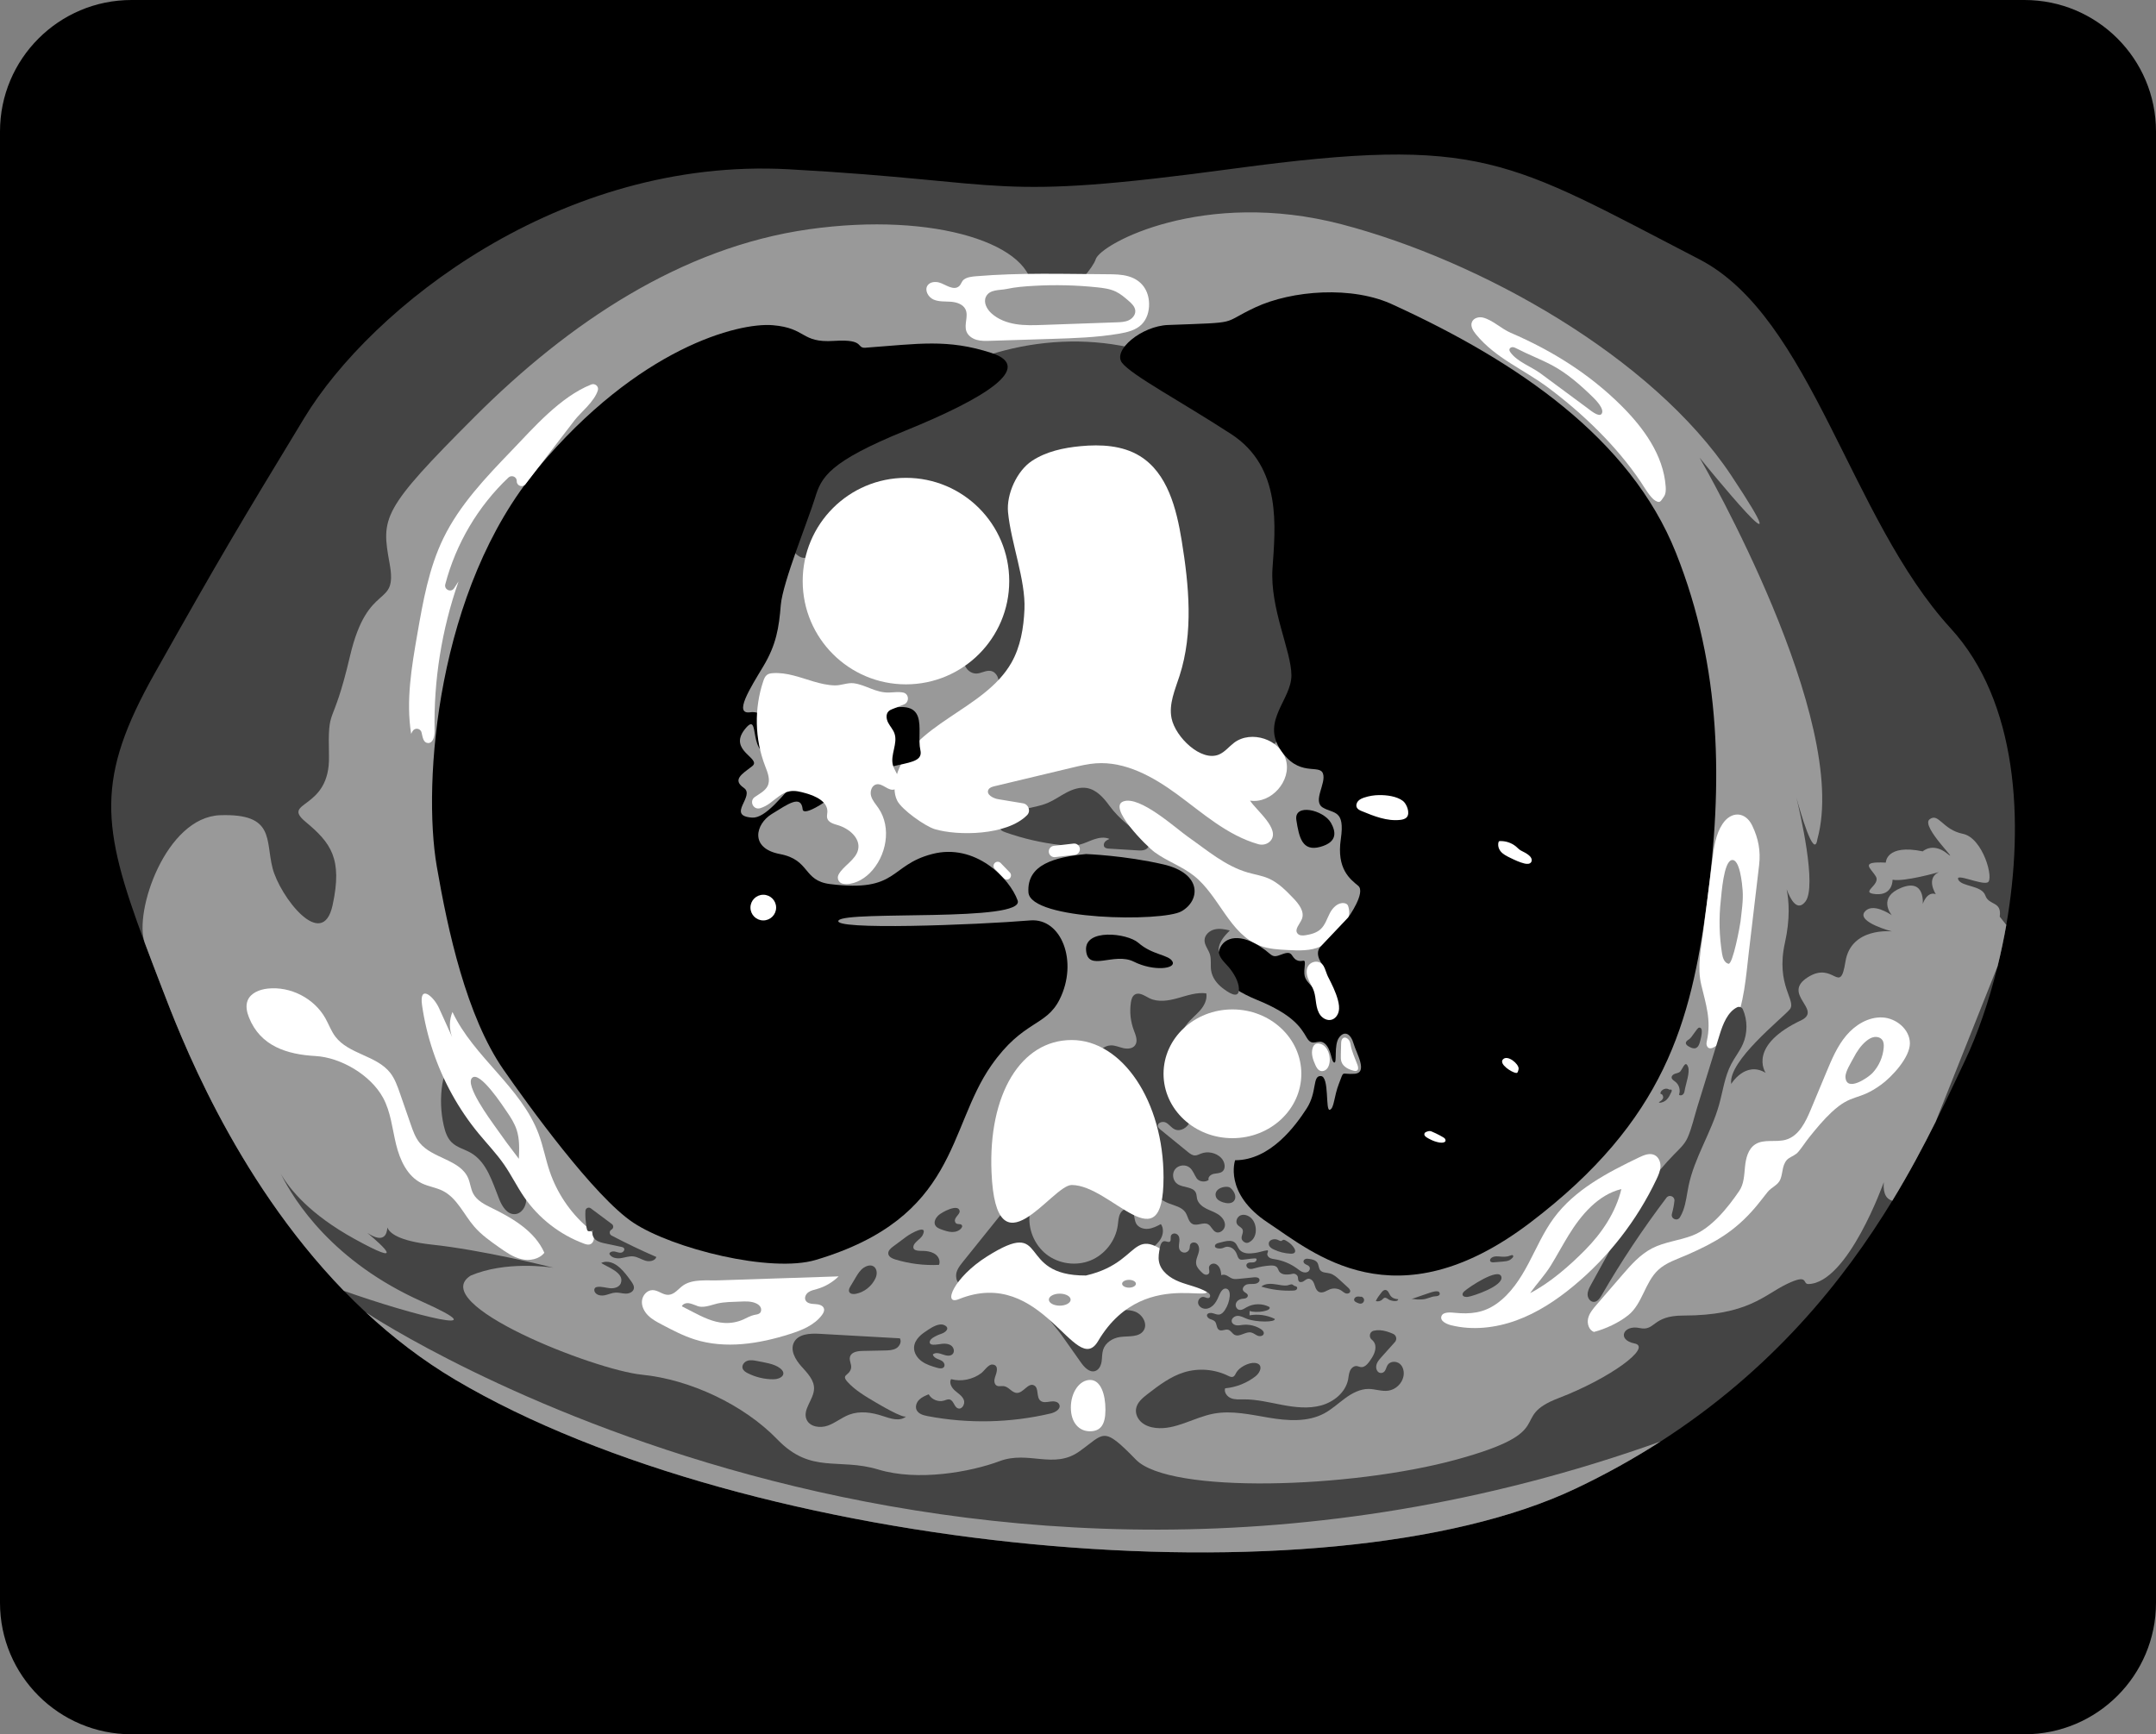 <?xml version="1.0" encoding="utf-8"?>
<!-- Generator: Adobe Illustrator 24.0.1, SVG Export Plug-In . SVG Version: 6.00 Build 0)  -->
<svg version="1.1" id="Camada_1" xmlns="http://www.w3.org/2000/svg" xmlns:xlink="http://www.w3.org/1999/xlink" x="0px" y="0px"
	 width="430.911px" height="346.68px" viewBox="0 0 430.911 346.68" enable-background="new 0 0 430.911 346.68"
	 xml:space="preserve">
<rect x="0" y="0" width="430.911" height="346.68" fill="#808080" stroke="none"/>
<g>
	<path d="M404.626,346.68H26.285C11.768,346.68,0,334.912,0,320.395V26.285C0,11.768,11.768,0,26.285,0h378.341
		c14.517,0,26.285,11.768,26.285,26.285v294.11C430.911,334.912,419.143,346.68,404.626,346.68z"/>
	<g>
		<path fill="#444444" d="M400.991,184.89c-0.5,2.83-1.08,5.59-1.74,8.26c-1.76,7.16-4.04,13.64-6.5,18.83
			c-1.7,3.6-3.62,7.74-5.88,12.26c-2.44,4.89-5.27,10.23-8.66,15.78c-9.73,15.97-23.97,33.77-46.34,48.14
			c-5.19,3.34-10.83,6.5-16.94,9.4c-50.04,23.76-164.94,13.12-223.86-21.71c-6.61-3.91-12.58-8.52-17.95-13.52
			c-0.02-0.01-0.03-0.02-0.03-0.02c-1.5-1.4-2.96-2.83-4.37-4.28c-22.21-22.92-32.98-51.79-36.33-60.47
			c-1.26-3.27-2.42-6.3-3.47-9.12c-8.67-23.27-9.85-32.8,2.03-53.9c13.32-23.66,16.56-29.06,29.88-51.02
			c13.32-21.96,51.12-52.2,96.84-49.68s39.48,6.54,89.04-0.15c49.56-6.69,54.6-1.68,92.94,18.15
			c22.38,11.58,30.06,51.76,50.22,73.76C403.291,140.24,404.591,164.22,400.991,184.89z"/>
		<path fill="#999999" d="M400.991,184.89c-0.5,2.83-1.08,5.59-1.74,8.26l-12.38,31.09c-2.44,4.89-5.27,10.23-8.66,15.78
			c-1.01-0.26-1.9-1.17-1.71-3.68c0,0-7.15,20.16-15.07,20.34c-1.26,0,0.18-2.16-4.32,0c-4.5,2.16-7.74,6.3-20.7,6.3
			c-6.3,0-5.49,3.19-8.73,2.49c-3.24-0.69-4.59,2.37-0.99,3.09s-4.86,6.96-15.18,10.92s0.6,6.54-20.46,12.3
			c-21.06,5.76-57.31,6.9-64.02,0c-6.71-6.9-6.24-5.22-11.34-1.62c-5.1,3.6-10.14-0.24-15.9,1.92c-5.76,2.16-16.32,4.08-24.24,1.68
			c-7.92-2.4-13.44,0.96-20.16-6c-6.72-6.96-17.47-12-27.1-12.96c-9.62-0.96-43.18-14.2-34.2-19.82c6.93-2.93,15.5-1.72,16.55-1.56
			c-1.32-0.34-14.43-3.57-24.3-4.62c-6.8-0.74-8.54-2.39-8.92-3.43c-0.07,1.31-0.67,3.3-4.01,1.08c3.35,2.8,7.75,6.89-2.52,1.23
			c-8.99-4.95-13.01-9.97-14.77-13.04c2.76,5.55,10.47,17.6,28.15,25.51c16.16,7.24-1.6,2.85-15.55-2.12
			c-22.21-22.92-32.98-51.79-36.33-60.47c-1.26-3.27-2.42-6.3-3.47-9.12c-2.2-6.11,4.19-25.12,15.11-25.48
			c10.92-0.36,9,4.92,10.44,10.56c1.44,5.64,9.96,16.8,12,7.44c2.04-9.36-0.36-12.48-5.4-16.68s4.92-2.28,4.68-13.08
			c-0.24-10.8,0.6-4.68,4.2-20.04c3.6-15.36,9.6-9.28,7.92-18.5c-1.68-9.22-1.68-10.66,17.04-29.38s41.28-33.84,66.72-37.44
			s45.33,3.14,44.64,12.59c-0.69,9.46,11.76-3.47,12.72-6.59c0.96-3.12,21.6-14.21,49.2-6.99c27.6,7.23,62.03,26.43,77.82,50.19
			c15.44,23.24-5.41-2.43-6.33-3.56c0.91,1.58,30.16,52.39,23.55,76.27c-0.64,4.38-3.54-5.94-4.2-8.33
			c0.7,2.86,4.18,17.79,1.8,20.82c-1.6,2.03-2.93-0.31-3.74-2.47c0.46,2.26,0.73,5.88-0.34,10.67c-1.92,8.6,2.4,11.6,0.96,13.34
			s-12.37,10.31-11.7,14.9c0,0,2.82-4.67,6.89-2.21c-0.18-0.27-3.55-5.51,7.21-10.57c4.09-2.12-4.08-5.18,1.2-8.54
			c5.28-3.36,6.42,3.83,7.53-3.12c1.11-6.96,9.27-6.05,9.27-6.05s-7.03-1.85-5.44-3.9c1.53-1.96,5.1,0.44,5.42,0.66
			c-0.22-0.28-2.77-3.58,1.88-5.47c4.86-1.98,4.32,3.24,4.32,3.24s0.81-2.61,2.61-1.98c0,0-2.06-3.13,0.61-4.4
			c-0.36,0.1-6.89,1.96-9.25,1.52c0,0,0.09,3.15-3.33,2.88c-3.42-0.27,0.99-1.8,0-3.51s-3.42-3.06,1.98-2.79c0,0,0-3.78,7.38-2.25
			c0,0,1.98-1.87,4.86,0.42c2.88,2.28-5.31-5.37-3.51-6.81c1.8-1.44,2.61,2.07,6.66,2.88c4.05,0.81,6.3,9.18,4.95,9.72
			c-1.35,0.54-6.57-1.98-5.85-0.54s4.68,1.08,5.4,3.15c0.72,2.07,3.33,1.08,2.88,4.23L400.991,184.89z"/>
		<path fill="#444444" d="M197.458,139.865c0.911-0.797,1.815-1.716,2.092-2.895c0.277-1.179-0.349-2.643-1.542-2.851
			c-0.967-0.169-1.893,0.503-2.874,0.524c-1.126,0.024-2.155-0.897-2.395-1.998s0.236-2.289,1.074-3.042
			c0.893-0.803,2.159-1.177,2.872-2.144c0.98-1.328,0.553-3.242,1.227-4.749c0.378-0.846,1.077-1.502,1.591-2.273
			c0.514-0.772,0.833-1.808,0.369-2.611c-0.366-0.634-1.107-0.933-1.793-1.188c-2.419-0.898-4.837-1.796-7.256-2.695
			c2.219-2.952,1.692-7.322-0.698-10.137c-0.629-0.741-1.396-1.372-2.27-1.797c-1.93-0.94-4.185-0.813-6.326-0.666
			c-1.958,0.135-3.943,0.275-5.796,0.92c-1.853,0.646-3.496,1.77-5.114,2.881c-2.738,1.881-5.477,3.761-8.215,5.642
			c-0.563,0.387-1.191,0.792-1.871,0.723c-0.489-0.05-0.919-0.341-1.296-0.656c-2.404-2.013-3.465-5.35-3.156-8.47
			c0.309-3.12,1.854-6.02,3.894-8.401c2.04-2.381,4.562-4.295,7.122-6.106c5.585-3.95,11.569-7.551,18.205-9.209
			c2.448-0.612,5.038-0.983,7.144-2.373c-0.231-1.368,0.397-2.639,1.456-3.534c1.06-0.895,2.398-1.382,3.72-1.803
			c8.437-2.693,17.522-3.45,26.239-1.886s17.042,5.478,23.605,11.423c2.819,2.553,5.337,5.486,8.535,7.545
			c1.22,0.785,2.567,1.469,3.428,2.637c1.492,2.022,1.097,4.818,0.633,7.288c1.953,4.663,3.529,9.94,4.256,14.943
			c1.114,7.669-0.769,15.46-3.281,22.792c-1.317,3.844-2.871,7.862-5.069,11.279c-1.182,1.838-2.572,3.636-4.497,4.672
			c-2.988,1.608-6.641,1.09-9.945,1.863c-1.104,0.258-2.245,0.665-3.343,0.378c-1.065-0.279-1.852-1.153-2.573-1.985
			c-2.271-2.62-4.604-5.349-5.584-8.675c-1.727-5.854,1.091-12.097,0.608-18.181c-3.839-0.389-8.05,0.626-11.514,2.327
			c-3.742,1.838-6.827,4.745-10.103,7.323C205.742,137.279,201.609,139.479,197.458,139.865z"/>
		<path fill="#444444" d="M221.704,161.022c-1.14-1.563-2.546-3.153-4.451-3.492c-1.404-0.25-2.84,0.239-4.102,0.903
			c-1.262,0.664-2.43,1.511-3.743,2.069c-2.778,1.179-6.112,1.026-8.553,2.801c-0.411,0.299-0.797,0.662-0.997,1.13
			c-0.2,0.468-0.176,1.057,0.164,1.435c0.231,0.256,0.569,0.384,0.894,0.499c3.557,1.259,7.257,2.114,11.005,2.544
			c1.267,0.145,2.565,0.241,3.806-0.055c1.018-0.243,1.956-0.739,2.947-1.075c0.991-0.336,2.107-0.502,3.066-0.083
			c-0.339,0.158-0.691,0.326-0.923,0.619c-0.232,0.293-0.302,0.752-0.053,1.031c0.209,0.234,0.556,0.27,0.869,0.289
			c1.894,0.117,3.788,0.235,5.682,0.352c0.512,0.032,1.044,0.061,1.522-0.127c0.478-0.188,0.886-0.658,0.829-1.168
			c-0.051-0.457-0.437-0.793-0.795-1.081C226.213,165.478,223.74,163.815,221.704,161.022z"/>
		<path fill="#FFFFFF" d="M234.153,143.577c-0.58-2.854,0.703-5.706,1.597-8.477c2.792-8.652,1.89-18.034,0.435-27.008
			c-1.043-6.43-2.84-13.546-8.395-16.947c-3.468-2.123-7.775-2.339-11.822-1.957c-3.399,0.321-6.85,1.055-9.704,2.935
			c-3.027,1.994-5.143,6.681-4.792,10.288c0.6,6.167,3.53,13.525,3.282,19.379c-0.157,3.711-0.783,7.493-2.625,10.718
			c-5.429,9.503-19.961,12.114-22.974,22.636c-0.46,1.608-0.58,3.402,0.164,4.9c0.895,1.801,5.586,5.126,7.512,5.702
			c4.531,1.356,14.376,1.326,18.449-2.8c0.794-0.804,0.292-2.183-0.823-2.367l-4.956-0.821c-1.053-0.174-2.444-0.955-1.95-1.901
			c0.224-0.428,0.749-0.582,1.219-0.695c5.173-1.237,10.345-2.475,15.518-3.712c1.56-0.373,3.127-0.747,4.727-0.863
			c5.901-0.425,11.464,2.685,16.236,6.183c5.152,3.776,10.024,8.209,16.229,9.979c0.855,0.244,1.821,0.027,2.419-0.631
			c2.126-2.337-2.865-6.175-4.059-8.078c4.237,0.674,8.326-3.978,7.179-8.112c-1.147-4.134-6.951-6.043-10.371-3.452
			c-1.021,0.774-1.838,1.851-3.017,2.352C240.081,152.337,234.921,147.359,234.153,143.577z"/>
		<path fill="#FFFFFF" d="M230.785,170.363c2.457,1.795,5.431,2.801,7.819,4.685c5.125,4.044,7.17,11.773,13.296,14.026
			c1.738,0.639,3.62,0.741,5.469,0.836c2.233,0.115,4.567,0.212,6.6-0.719c1.537-0.704,3.026-2.002,4.678-1.643
			c1.644,0.432-0.82-0.768,0.844-4.188c0.379-0.78,0.045-2.181-0.149-2.456c-0.152-0.216-0.419-0.323-0.68-0.362
			c-1.226-0.184-2.288,0.881-2.863,1.979c-0.575,1.098-0.93,2.362-1.838,3.206c-0.801,0.745-1.915,1.044-2.995,1.218
			c-0.576,0.093-1.265,0.117-1.635-0.335c-0.684-0.836,0.477-1.9,0.874-2.905c0.579-1.467-0.601-2.992-1.693-4.129
			c-1.484-1.545-3.022-3.128-4.987-3.98c-1.311-0.568-2.745-0.78-4.118-1.174c-4.487-1.289-8.142-4.454-11.964-7.135
			c-2.476-1.737-9.616-8.282-12.924-7.086C221.314,161.359,229.19,169.198,230.785,170.363z"/>
		<path fill="#444444" d="M191.093,255.053c-0.021-1.044,0.666-1.952,1.32-2.766c3.005-3.741,6.011-7.482,9.016-11.223
			c0.519-0.646,1.062-1.312,1.803-1.682c0.742-0.37,1.742-0.358,2.301,0.254c0.678,0.743,0.416,1.9,0.279,2.896
			c-0.423,3.07,0.901,6.32,3.348,8.222c2.447,1.901,5.924,2.38,8.794,1.212c2.87-1.168,5.024-3.939,5.448-7.009
			c0.113-0.815,0.12-1.674,0.509-2.399c0.389-0.725,1.343-1.24,2.048-0.816c0.888,0.534,0.619,1.902,1.105,2.816
			c0.433,0.815,1.456,1.169,2.375,1.085c0.919-0.084,1.763-0.52,2.581-0.948c0.584,0.811,0.496,1.962,0.027,2.844
			s-1.256,1.548-2.048,2.157c-5.735,4.404-12.987,7.017-20.199,6.492c-2.847-0.207-5.645-0.888-8.494-1.067
			c-2.048-0.128-4.175,0.021-6.101,0.774C193.92,256.399,191.149,257.812,191.093,255.053z"/>
		<path d="M87.291,173.16c-2.88-16.74,0-55.44,20.187-79.56s40.113-29.16,46.953-28.594c6.84,0.566,5.58,3.574,12.24,3.14
			s4.14,1.694,6.66,1.334c10.08-0.72,16.02-1.8,24.84,1.08c8.82,2.88-1.62,9.18-17.1,15.48c-15.48,6.3-16.92,9.36-18.18,13.5
			s-6.48,16.92-6.84,21.42s-0.9,7.92-3.495,12.24c-2.595,4.32-6.045,9.72-2.565,9.18c3.48-0.54,11.28,6.3,5.13,8.1
			c-6.15,1.8-2.85-9-6.27-4.68c-3.42,4.32,3.544,5.789,1.46,7.38c-2.084,1.591-3.98,2.7-1.64,4.32s-3.6,5.58,1.64,5.94
			s13.48-17.28,24.82-21.06c11.34-3.78,7.92,3.6,8.82,7.56c0.9,3.96-7.38,1.44-15.48,7.74c-8.1,6.3-8.04,4.14-8.04,4.14
			c-0.3-3.06-2.94-1.08-6.18,0.9s-4.5,6.84,1.62,8.002c6.12,1.162,4.56,5.318,10.017,6.001c13.707,1.714,11.763-3.743,20.403-6.001
			s15.52,4.867,17.1,9.278s-34.2,1.98-35.784,3.99c-1.584,2.01,27.504,0.9,38.304,0c6.258-0.521,9.637,8.28,5.861,15.81
			c-2.741,5.466-7.301,4.103-13.648,13.186c-8.816,12.616-6.613,30.374-35.053,38.865c-9.005,2.688-28.64-2.247-36.48-7.429
			c-7.84-5.182-21.191-23.741-25.947-30.581C93.231,203.178,89.492,185.958,87.291,173.16z"/>
		<path fill="#FFFFFF" d="M162.592,136.228c-2.662-0.787-5.337-1.855-8.107-1.668c-0.405,0.027-0.827,0.089-1.159,0.324
			c-0.41,0.291-0.607,0.791-0.768,1.268c-1.85,5.469-1.718,11.584,0.364,16.969c0.506,1.309,1.121,2.8,0.474,4.045
			c-0.495,0.954-1.622,1.522-2.537,2.158c-1.171,0.814-0.304,2.639,1.065,2.237c0.696-0.204,1.377-0.579,1.955-1.003
			c1.272-0.933,2.465-2.138,4.022-2.395c1.048-0.173,2.112,0.117,3.135,0.404c1.985,0.558,4.4,1.667,4.327,3.727
			c-0.015,0.414-0.14,0.834-0.041,1.237c0.21,0.86,1.246,1.16,2.096,1.406c2.253,0.651,4.595,2.599,4.093,4.89
			c-0.454,2.074-3.011,3.258-3.919,5.02c-0.385,0.748,0.061,1.671,0.89,1.816c1.87,0.327,3.961-0.735,5.369-2.148
			c3.341-3.351,4.392-9.067,1.722-12.973c-0.539-0.788-1.22-1.516-1.475-2.436c-0.255-0.92,0.139-2.122,1.074-2.314
			c1.257-0.258,2.378,1.415,3.598,1.02c0.879-0.285,1.095-1.476,0.812-2.355c-0.283-0.879-0.891-1.633-1.126-2.526
			c-0.545-2.075,1.039-4.333,0.305-6.349c-0.28-0.769-0.866-1.385-1.245-2.11c-0.379-0.725-0.503-1.714,0.081-2.287
			c0.233-0.229,0.546-0.356,0.85-0.478l2.224-0.889c1.125-0.45,1.03-2.131-0.157-2.375c-0.009-0.002-0.018-0.004-0.027-0.005
			c-0.898-0.176-1.824-0.038-2.739-0.004c-2.743,0.102-4.654-1.54-7.132-1.852c-1.194-0.15-2.522,0.458-3.765,0.429
			C165.41,136.977,163.97,136.635,162.592,136.228z"/>
		<path fill="#FFFFFF" d="M214.826,170.881l-3.946,0.455c-0.622,0.072-1.185-0.374-1.256-0.996l0,0
			c-0.072-0.622,0.374-1.185,0.996-1.256l3.946-0.455c0.622-0.072,1.185,0.374,1.256,0.996l0,0
			C215.894,170.246,215.448,170.809,214.826,170.881z"/>
		<path fill="#FFFFFF" d="M200.633,175.568l-1.826-1.892c-0.319-0.331-0.31-0.858,0.021-1.178l0,0
			c0.331-0.319,0.858-0.31,1.178,0.021l1.826,1.892c0.319,0.331,0.31,0.858-0.021,1.178l0,0
			C201.48,175.908,200.952,175.899,200.633,175.568z"/>
		<path fill="#FFFFFF" d="M220.941,281.79c0,3.057-0.999,4.32-3.119,4.32s-3.796-1.686-3.796-4.743s1.735-5.517,3.855-5.517
			C220.001,275.85,220.941,278.733,220.941,281.79z"/>
		<path fill="#FFFFFF" d="M49.758,203.38c-0.427-1.078-0.696-2.307-0.262-3.383c0.61-1.514,2.382-2.2,4.004-2.377
			c4.555-0.499,9.298,1.942,11.539,5.939c0.681,1.215,1.15,2.557,1.992,3.667c2.662,3.513,8.187,3.739,10.928,7.19
			c0.948,1.194,1.464,2.664,1.964,4.104c0.723,2.083,1.446,4.166,2.17,6.25c0.452,1.301,0.92,2.632,1.793,3.697
			c2.582,3.148,8.087,3.311,9.689,7.054c0.426,0.996,0.496,2.128,1.005,3.085c0.751,1.414,2.298,2.181,3.736,2.885
			c4.211,2.063,8.585,4.642,10.48,8.932c-1.037,1.321-2.961,1.666-4.595,1.276c-1.634-0.389-3.051-1.376-4.424-2.343
			c-1.78-1.253-3.58-2.524-5.001-4.172c-2.09-2.423-3.422-5.695-6.279-7.135c-1.33-0.67-2.86-0.858-4.2-1.508
			c-2.901-1.406-4.383-4.679-5.142-7.812c-0.759-3.133-1.053-6.447-2.59-9.28c-2.462-4.538-8.426-8.069-13.534-8.352
			C57.416,210.786,52.044,209.147,49.758,203.38z"/>
		<path fill="#444444" d="M88.696,225.017c0.28,1.228,0.698,2.485,1.602,3.361c1.043,1.011,2.55,1.348,3.807,2.076
			c3.214,1.862,4.308,5.86,5.691,9.307c0.56,1.395,1.531,2.97,3.034,2.947c1.387-0.021,2.368-1.534,2.336-2.92
			c-0.032-1.387-0.778-2.643-1.501-3.826c-2.752-4.499-5.503-8.998-8.255-13.497c-1.357-2.218-2.579-4.656-4.125-6.745
			c-1.546-2.089-2.522-1.322-2.874,0.948C87.982,219.437,88.072,222.286,88.696,225.017z"/>
		<path fill="#FFFFFF" d="M95.645,226.57c1.708,2.073,3.58,4.018,5.108,6.227c1.456,2.106,2.58,4.426,4.034,6.534
			c2.901,4.205,7.122,7.487,11.913,9.261c0.375,0.139,0.781,0.27,1.167,0.168c0.735-0.195,1.01-1.169,0.748-1.883
			c-0.261-0.714-0.878-1.227-1.447-1.732c-3.324-2.945-5.865-6.765-7.296-10.969c-0.838-2.461-1.3-5.041-2.207-7.477
			c-3.491-9.38-12.973-15.349-17.232-24.407c-0.666,1.59-0.686,3.44-0.054,5.044c-0.878-1.939-1.756-3.878-2.634-5.816
			c-1.073-2.369-4.003-4.861-3.392-0.585c0.446,3.119,1.182,6.197,2.186,9.183C88.549,216.091,91.637,221.704,95.645,226.57z"/>
		<path fill="#999999" d="M98.89,225.106c1.553,2.217,3.158,4.398,4.812,6.541c0.086-1.931,0.166-3.911-0.426-5.751
			c-0.424-1.319-1.177-2.507-1.965-3.647c-0.725-1.049-5.407-8.273-6.95-6.793C92.866,216.891,98.009,223.848,98.89,225.106z"/>
		<path d="M233.451,64.965c-5.267,0.196-11.16,5.055-9.18,7.575c1.98,2.52,11.52,7.56,21.78,14.22c10.26,6.66,8.82,18.76,8.28,26.84
			c-0.54,8.08,3.78,16.54,3.78,21.4s-5.963,8.998-2.261,14.759s7.841,2.881,8.561,4.861c0.72,1.98-2.16,5.543,0,6.821
			s4.443,0.353,3.571,6.306s1.861,7.989,3.465,9.311c1.604,1.322-1.956,6.302-1.956,6.302s-3.984,4.223-5.522,5.831
			s0.606,3.984,0.606,3.984s-1.037,5.56-2.341,4.082c-1.304-1.478-1.724-1.778-1.484-3.938c0.24-2.16-0.3-0.78-1.56-1.38
			c-1.26-0.6-0.66-2.1-3.06-1.14c-2.4,0.96-1.567-0.206-5.433-2.263c-3.867-2.057-6.927-0.857-7.227,2.443s0.84,6.06,7.86,8.94
			c7.02,2.88,8.632,5.418,9.83,7.491c1.198,2.073,2.26,0.077,3.61,1.183c1.35,1.106,1.26,3.626,1.89,3.806
			c0.63,0.18-0.116-3.498,0.977-4.989c1.093-1.491,2.353-0.733,2.893,1.183c0.54,1.916,2.97,5.876,0.18,6.056
			c-2.79,0.18-2.007-0.81-3.073,1.89c-1.067,2.7-0.957,5.04-1.867,5.31c-0.91,0.27-0.032-6.66-1.776-6.75
			c-1.744-0.09-0.684,3.15-2.834,6.48c-2.15,3.33-7.19,10.35-14.3,10.35c0,0-2.34,6.622,6.57,12.491
			c8.91,5.869,25.383,20.501,52.382,0c26.998-20.501,32.147-40.153,35.333-63.897s3.006-46.964-6.174-70.004
			c-9.18-23.04-32.04-38.365-56.34-49.512c-8.28-3.998-20.52-2.939-27.72,0.427C243.711,64.8,248.391,64.41,233.451,64.965z"/>
		<path fill="#FFFFFF" d="M130.414,257.892c-1.1,0.009-2.008,1.053-2.107,2.149c-0.1,1.096,0.462,2.168,1.245,2.94
			c0.783,0.772,1.773,1.295,2.746,1.807c2.123,1.116,4.259,2.237,6.544,2.963c6.143,1.95,12.854,0.884,18.995-1.07
			c2.425-0.771,4.944-1.778,6.454-3.826c0.264-0.358,0.501-0.794,0.401-1.227c-0.164-0.706-1.057-0.916-1.781-0.947
			c-0.724-0.031-1.601-0.113-1.914-0.767c-0.265-0.553,0.07-1.238,0.569-1.595c0.499-0.357,1.122-0.478,1.712-0.646
			c1.624-0.462,3.128-1.341,4.328-2.529c-8.008,0.265-16.016,0.53-24.024,0.795c-2.224,0.074-5.099-0.311-7.025,1
			c-0.939,0.639-1.71,1.816-2.932,1.893C132.477,258.905,131.561,257.882,130.414,257.892z"/>
		<path fill="#999999" d="M139.142,260.969c-0.505-0.159-0.989-0.407-1.516-0.466c-0.527-0.059-1.136,0.134-1.349,0.619
			c0.69,0.357,1.379,0.715,2.069,1.072c2.031,1.052,4.138,2.127,6.422,2.261c1.296,0.076,2.609-0.163,3.795-0.69
			c0.718-0.319,1.402-0.746,2.171-0.904c0.411-0.085,0.875-0.108,1.167-0.41c0.289-0.299,0.296-0.797,0.097-1.162
			c-0.199-0.366-0.563-0.615-0.945-0.78c-0.96-0.415-2.047-0.374-3.092-0.325c-1.545,0.072-3.116,0.046-4.627,0.399
			C142.052,260.882,140.442,261.619,139.142,260.969z"/>
		<path fill="#444444" d="M216.053,272.372c0.686,0.97,1.722,2.067,2.849,1.689c0.754-0.253,1.148-1.091,1.271-1.877
			c0.123-0.786,0.062-1.603,0.301-2.362c0.446-1.413,1.888-2.34,3.354-2.552c1.687-0.245,3.81,0.122,4.746-1.304
			c0.861-1.313-0.212-3.18-1.673-3.755s-3.098-0.278-4.654-0.071c-2.317,0.309-4.663,0.398-6.997,0.269
			c-2.284-0.126-4.513-0.77-6.757-0.936c0.578,1.847,2.57,3.838,3.71,5.451C213.485,268.74,214.769,270.555,216.053,272.372z"/>
		<path fill="#FFFFFF" d="M191.619,259.706c-3.298,1.334-1.015-4.346,5.654-8.543c12.762-8.033,5.538,3.9,19.768,3.809
			c13.096-3.016,7.56-13.199,22.521,1.072c7.221,6.888-10.371-4.403-20.091,12.037C214.979,275.676,208.407,252.915,191.619,259.706
			z"/>
		<ellipse fill="#999999" cx="211.806" cy="259.8" rx="2.176" ry="1.2"/>
		<ellipse fill="#999999" cx="225.651" cy="256.62" rx="1.38" ry="0.78"/>
		<path fill="#FFFFFF" d="M303.001,214.478c0.075,0.006,0.156,0.007,0.221-0.032c0.08-0.047,0.118-0.141,0.15-0.228
			c0.074-0.199,0.149-0.403,0.15-0.615c0.006-0.951-2.177-2.787-3.11-1.857C299.462,212.693,302.207,214.411,303.001,214.478z"/>
		<path fill="#FFFFFF" d="M287.775,226.964c-0.532-0.285-1.081-0.545-1.633-0.778c-0.314-0.133-0.578-0.11-0.91,0.013
			c-0.239,0.089-0.505,0.18-0.554,0.47c-0.085,0.512,0.775,0.88,1.133,1.071c0.587,0.313,1.223,0.534,1.879,0.649
			c0.403,0.07,1.472,0.09,1.173-0.645c-0.078-0.19-0.263-0.311-0.44-0.415C288.211,227.204,287.994,227.082,287.775,226.964z"/>
		<path fill="#FFFFFF" d="M264.095,208.727c-0.399-0.152-0.874-0.208-1.233,0.023c-0.255,0.164-0.409,0.447-0.503,0.735
			c-0.365,1.118,0.046,2.332,0.534,3.403c0.222,0.487,0.509,1.011,1.017,1.179c0.512,0.17,1.096-0.109,1.406-0.551
			C266.253,212.179,265.693,209.338,264.095,208.727z"/>
		<path fill="#FFFFFF" d="M268.048,208.515c-0.02,0.787-0.04,1.573-0.06,2.36c-0.012,0.484-0.022,0.983,0.147,1.436
			c0.355,0.951,1.391,1.455,2.371,1.716c0.234,0.062,0.499,0.111,0.703-0.019c0.345-0.22,0.251-0.741,0.109-1.125
			c-0.527-1.426-1.178-2.716-1.413-4.212C269.691,207.304,268.092,206.767,268.048,208.515z"/>
		<path fill="#FFFFFF" d="M263.615,192.329c-0.768-0.266-1.696,0.063-2.135,0.747c-0.482,0.753-0.358,1.75-0.027,2.58
			s0.847,1.581,1.137,2.426c0.275,0.803,0.337,1.66,0.464,2.499c0.128,0.839,0.337,1.696,0.853,2.369s1.408,1.119,2.226,0.893
			c0.74-0.205,1.26-0.914,1.427-1.663c0.168-0.749,0.037-1.532-0.159-2.274c-0.438-1.65-1.21-3.157-1.981-4.67
			C264.92,194.257,264.793,192.737,263.615,192.329z"/>
		<path fill="#FFFFFF" d="M272.686,159.425c-0.456,0.151-0.917,0.346-1.241,0.701c-0.324,0.355-0.475,0.907-0.243,1.329
			c0.195,0.354,0.596,0.532,0.969,0.687c2.458,1.016,5.049,2.053,7.691,1.753c0.484-0.055,1-0.176,1.316-0.546
			c0.692-0.811-0.008-2.646-0.781-3.242c-1.232-0.95-3.285-1.191-4.784-1.169C274.62,158.952,273.629,159.113,272.686,159.425z"/>
		<path fill="#FFFFFF" d="M299.646,168.157c-0.254,0.134-0.218,0.787-0.181,1.015c0.062,0.383,0.239,0.749,0.489,1.044
			c0.483,0.571,1.176,0.913,1.848,1.241c0.935,0.455,1.879,0.913,2.89,1.159c0.474,0.115,1.076,0.135,1.34-0.275
			c0.152-0.236,0.133-0.553,0.011-0.806c-0.121-0.253-0.33-0.453-0.548-0.629c-0.469-0.379-0.99-0.605-1.515-0.886
			c-0.398-0.213-0.674-0.558-1.022-0.838c-0.89-0.714-2.013-1.081-3.151-1.054C299.752,168.129,299.695,168.131,299.646,168.157z"/>
		<path fill="#FFFFFF" d="M187.7,56.472c-0.8-0.218-1.78-0.122-2.277,0.542c-0.701,0.936,0.055,2.358,1.117,2.846
			s2.288,0.374,3.455,0.453c1.167,0.078,2.467,0.473,2.974,1.528c0.641,1.334-0.322,2.985,0.178,4.378
			c0.31,0.863,1.144,1.453,2.024,1.709c0.881,0.256,1.815,0.23,2.732,0.201c4.071-0.127,8.141-0.255,12.212-0.382
			c4.527-0.142,9.071-0.285,13.537-1.041c1.636-0.277,3.356-0.687,4.529-1.86c1.065-1.066,1.516-2.634,1.481-4.141
			c-0.061-2.673-1.498-4.711-4.126-5.471c-1.363-0.394-2.802-0.405-4.221-0.414c-8.746-0.052-17.51-0.336-26.235,0.4
			c-0.787,0.066-1.798,0.164-2.445,0.669c-0.452,0.352-0.525,0.942-0.921,1.299C190.568,58.22,188.905,56.8,187.7,56.472z"/>
		<path fill="#999999" d="M197.055,59.324c-0.54,1.118,0.169,2.459,1.085,3.298c1.335,1.222,3.106,1.884,4.893,2.171
			c1.787,0.286,3.61,0.223,5.418,0.159c4.913-0.173,9.826-0.347,14.738-0.52c0.812-0.029,1.648-0.063,2.386-0.4
			c0.739-0.337,1.364-1.058,1.334-1.87c-0.032-0.849-0.727-1.504-1.371-2.058c-0.782-0.673-1.575-1.353-2.503-1.802
			c-1.151-0.557-2.445-0.729-3.716-0.863c-4.206-0.442-8.448-0.542-12.671-0.301c-1.84,0.105-3.664,0.24-5.464,0.629
			C199.794,58.067,197.796,57.788,197.055,59.324z"/>
		<path fill="#FFFFFF" d="M296.427,63.49c-0.852-0.221-1.919,0.075-2.243,0.893c-0.332,0.839,0.233,1.748,0.805,2.445
			c3.974,4.841,9.465,6.941,14.481,10.692c6.885,5.147,13.692,11.701,18.48,18.84c0.628,0.936,1.903,3.16,2.882,3.72
			c0.978,0.561,1.037,0.164,1.696-0.75c0.421-0.584,0.434-1.362,0.383-2.08c-0.444-6.272-4.424-11.739-8.882-16.173
			c-6.373-6.339-13.868-11.012-22.092-14.549C300.076,65.727,298.328,63.982,296.427,63.49z"/>
		<path fill="#999999" d="M301.684,69.828c-0.046,0.229,0.087,0.453,0.226,0.641c1.397,1.892,4.129,2.802,6.005,4.189
			c3.104,2.296,6.209,4.592,9.313,6.889c0.547,0.405,2.341,1.94,2.878,1.183c0.646-0.911-1.108-2.715-1.644-3.242
			c-2.446-2.404-5.246-4.881-8.294-6.491c-2.322-1.227-4.763-2.144-7.087-3.352c-0.243-0.127-0.5-0.252-0.775-0.252
			C302.032,69.394,301.738,69.559,301.684,69.828z"/>
		<path fill="#FFFFFF" d="M344.262,164.722c-1.351,2.051-1.694,4.583-2.003,7.019c-0.607,4.785-1.213,9.57-1.82,14.354
			c-0.459,3.623-1.278,7.158-0.411,10.789c0.913,3.826,2.017,7.077,1.137,11.096c-0.073,0.332-0.155,0.685-0.04,1.005
			c0.83,2.313,5.034-3.047,5.401-3.834c2.085-4.467,2.431-9.96,3.001-14.785c0.686-5.807,1.372-11.613,2.058-17.42
			c0.335-2.839-0.14-5.326-1.371-7.903C348.845,162.179,345.988,162.102,344.262,164.722z"/>
		<path fill="#999999" d="M344.175,190.603c0.136,0.849,0.448,1.858,1.284,2.054c0.872,0.205,2.324-7.657,2.41-8.442
			c0.225-2.055,0.58-4.184,0.424-6.256c-0.083-1.103-0.543-6.418-2.206-6.025c-1.59,0.375-2.012,6.726-2.162,8.08
			C343.535,183.534,343.616,187.106,344.175,190.603z"/>
		<path fill="#FFFFFF" d="M347.617,238.063c0.95-1.389,0.986-3.18,1.153-4.854c0.167-1.675,0.613-3.515,2.019-4.44
			c1.76-1.158,4.154-0.352,6.174-0.949c2.574-0.761,3.911-3.522,4.944-6c1.044-2.503,2.087-5.005,3.131-7.508
			c1.071-2.569,2.169-5.182,3.962-7.311c1.793-2.129,4.423-3.737,7.203-3.616c2.781,0.121,5.511,2.386,5.52,5.17
			c0.009,2.792-3.514,6.644-5.772,8.285c-4.595,3.339-5.735,1.621-9.887,5.498c-1.63,1.522-3.06,3.261-4.454,4.997
			c-0.736,0.917-1.393,1.96-2.133,2.847c-0.591,0.708-1.15,0.835-1.945,1.349c-0.64,0.414-0.974,1.169-1.155,1.91
			c-0.18,0.741-0.242,1.513-0.509,2.227c-0.471,1.264-1.763,1.596-2.568,2.591c-0.855,1.057-1.663,2.148-2.549,3.181
			c-4,4.662-7.902,6.924-13.528,9.388c-2.018,0.884-4.213,1.541-5.82,3.048c-2.655,2.488-3.136,6.76-5.976,9.034
			c-1.873,1.499-4.533,2.74-6.855,3.343c-1.004-0.382-1.409-1.666-1.161-2.711c0.248-1.045,0.973-1.902,1.675-2.715
			c1.703-1.971,3.406-3.942,5.109-5.912c1.768-2.046,3.597-4.141,5.999-5.38c2.51-1.295,5.427-1.542,8.063-2.558
			C342.066,245.508,345.313,241.433,347.617,238.063z"/>
		<path fill="#999999" d="M374.248,214.492c1.287-1.377,2.091-3.197,2.241-5.076c0.042-0.527,0.023-1.096-0.285-1.526
			c-0.354-0.495-1.03-0.684-1.63-0.587c-0.601,0.097-1.136,0.437-1.603,0.827c-1.086,0.906-1.867,2.096-2.514,3.34
			c-0.491,0.944-1.672,2.761-1.612,3.843C369.013,218.39,373.34,215.462,374.248,214.492z"/>
		<path fill="#444444" d="M329.429,236.934c-2.288,3.217-4.195,6.686-6.096,10.145c-1.783,3.245-3.566,6.489-5.349,9.734
			c-0.338,0.616-0.686,1.267-0.678,1.97c0.008,0.703,0.515,1.452,1.217,1.463c0.73,0.012,1.23-0.705,1.595-1.337
			c3.91-6.757,8.241-13.271,12.958-19.492c0.53-0.699,1.668-0.265,1.585,0.608c-0.083,0.876-0.265,1.751-0.5,2.616
			c-0.271,1.003,1.072,1.576,1.608,0.686c0.266-0.442,0.486-0.915,0.659-1.395c0.566-1.573,0.723-3.259,1.064-4.896
			c1.176-5.646,4.52-10.615,6.084-16.166c0.773-2.746,1.119-5.653,2.446-8.178c0.715-1.36,1.699-2.574,2.319-3.979
			c0.961-2.178,0.949-4.757,0.001-6.937c-0.191-0.44-0.739-0.627-1.167-0.412c-1.876,0.939-2.815,3.328-3.465,5.433
			c-1.499,4.851-2.998,9.703-4.497,14.554c-0.614,1.987-1.072,4.126-1.904,6.035c-0.607,1.392-1.708,2.345-2.753,3.416
			C332.693,232.712,330.975,234.76,329.429,236.934z"/>
		<path fill="#FFFFFF" d="M299.109,260.622c2.829-1.997,4.769-5.007,6.388-8.068c1.619-3.061,3.003-6.272,5.055-9.062
			c4.179-5.681,10.701-9.085,17.059-12.137c0.976-0.469,2.129-0.936,3.096-0.451c0.802,0.402,1.193,1.369,1.163,2.266
			c-0.03,0.896-0.403,1.742-0.787,2.553c-3.889,8.212-9.597,15.557-16.596,21.352c-3.426,2.837-7.195,5.326-11.372,6.854
			c-4.177,1.528-8.794,2.054-13.11,0.979c-0.73-0.182-2.301-0.788-1.896-1.841c0.341-0.89,1.951-0.71,2.664-0.64
			C293.851,262.73,296.486,262.474,299.109,260.622z"/>
		<path fill="#999999" d="M316.827,249.858c3.355-3.4,6.119-7.521,7.23-12.167c-4.657,1.146-8.037,5.143-10.547,9.23
			c-1.22,1.987-2.316,4.046-3.538,6.031c-1.23,1.996-2.844,3.685-4.159,5.544C309.776,256.461,313.71,253.017,316.827,249.858z"/>
		<path fill="#FFFFFF" d="M102.234,90.097c-5.153,5.362-10.391,10.844-13.635,17.535c-2.886,5.951-4.05,12.566-5.183,19.082
			c-1.149,6.605-2.3,13.356-1.243,19.976l0.268-0.498c0.426-0.792,1.612-0.639,1.813,0.238c0.225,0.983,0.362,2.03,1.256,2.1
			c1.032,0.081,1.371-1.345,1.35-2.38c-0.203-10.154,1.427-20.341,4.787-29.925l-0.88,1.359c-0.607,0.937-2.053,0.29-1.769-0.791
			c2.122-8.092,6.536-15.583,12.619-21.329c0.62-0.586,1.665-0.167,1.665,0.686c0,0.022,0,0.043,0,0.065
			c-0.006,0.924,1.188,1.307,1.751,0.574l1.622-2.114c2.726-3.553,5.452-7.107,8.178-10.66c1.17-1.525,4.007-3.762,4.662-6.012
			c0.223-0.767-0.584-1.439-1.326-1.143C111.961,79.341,106.668,85.483,102.234,90.097z"/>
		<circle fill="#FFFFFF" cx="152.556" cy="181.425" r="2.565"/>
		<path d="M217.071,170.722c-6.191,0.614-11.88,2.048-11.52,7.658s26.82,5.94,30.6,3.78s4.14-7.56-3.6-9.36
			C224.811,171,217.071,170.722,217.071,170.722z"/>
		<path d="M227.511,188.46c-2.222-1.944-10.8-2.896-10.44,1.522c0.36,4.418,5.58,0.272,9.54,2.255c3.96,1.983,8.46,1.437,7.74,0
			C233.631,190.8,230.391,190.98,227.511,188.46z"/>
		<path d="M266.031,164.52c-1.469-2.644-7.47-4.026-6.93-0.573c0.54,3.453,1.17,6.333,4.77,5.343
			C267.471,168.3,266.931,166.14,266.031,164.52z"/>
		<path fill="#999999" d="M331.871,288.16c-5.19,3.34-10.83,6.5-16.94,9.4c-50.04,23.76-164.94,13.12-223.86-21.71
			c-6.61-3.91-12.58-8.52-17.95-13.52C75.121,263.66,189.531,339.03,331.871,288.16z"/>
		<path fill="#444444" d="M337.602,207.744c-0.296,0.188-0.658,0.408-0.658,0.759c0,0.333,0.333,0.555,0.625,0.714
			c0.407,0.221,0.872,0.449,1.313,0.309c0.519-0.165,0.755-0.755,0.888-1.283c0.122-0.484,0.86-2.931-0.191-2.819
			C339.178,205.467,338.162,207.388,337.602,207.744z"/>
		<path fill="#444444" d="M335.671,214.319c-0.291,0.18-0.645,0.221-0.963,0.346c-0.318,0.125-0.631,0.399-0.608,0.74
			c0.026,0.379,0.426,0.595,0.729,0.825c0.768,0.584,1.086,1.692,0.746,2.595c0.216,0.235,0.632,0.147,0.842-0.092
			c0.21-0.239,0.27-0.572,0.322-0.886c0.188-1.143,1.062-3.495,0.655-4.577C336.799,211.693,336.255,213.956,335.671,214.319z"/>
		<path fill="#444444" d="M333.728,217.828c0.017,0.001,0.034,0.001,0.051-0.001c0.125-0.016,0.256-0.084,0.328,0.063
			c0.07,0.143-0.026,0.342-0.087,0.469c-0.249,0.523-0.506,1.057-0.917,1.465c-0.198,0.196-0.436,0.356-0.697,0.456
			c-0.219,0.084-0.537,0.182-0.77,0.141c-0.021-0.004-0.044-0.009-0.06-0.023c-0.017-0.014-0.026-0.039-0.016-0.058
			c0.006-0.01,0.016-0.017,0.026-0.024c0.316-0.209,0.672-0.41,0.802-0.792c0.087-0.256-0.045-0.722-0.333-0.814
			c-0.034-0.011-0.07-0.014-0.102-0.03c-0.079-0.039-0.106-0.144-0.083-0.229c0.172-0.629,1.017-1.019,1.6-0.729
			C333.554,217.764,333.638,217.82,333.728,217.828z"/>
		<path fill="#444444" d="M292.684,258.116c-0.202,0.187-0.414,0.428-0.367,0.699c0.072,0.414,0.635,0.484,1.051,0.428
			c1.122-0.154,7.275-2.234,6.693-4.053C299.472,253.346,293.542,257.321,292.684,258.116z"/>
		<path fill="#444444" d="M300.29,251.216c-0.746-0.035-1.573-0.222-2.181,0.211c-0.212,0.151-0.382,0.431-0.268,0.664
			c0.125,0.254,0.476,0.267,0.758,0.244c0.57-0.047,1.141-0.094,1.711-0.141c0.478-0.039,0.968-0.082,1.398-0.295
			c0.231-0.114,1.102-0.742,0.583-0.999c-0.128-0.063-0.759,0.214-0.922,0.243C301.013,251.207,300.651,251.232,300.29,251.216z"/>
		<path fill="#444444" d="M285.671,258.455c-1.21,0.413-2.42,0.826-3.63,1.239c0.294-0.1,0.887,0.064,1.207,0.072
			c0.401,0.011,0.803,0.008,1.202-0.034c0.819-0.086,1.553-0.543,2.356-0.597c0.336-0.022,1.132-0.075,0.918-0.702
			C287.508,257.801,286.078,258.316,285.671,258.455z"/>
		<path fill="#444444" d="M277.842,258.912c-0.136-0.213-0.224-0.453-0.366-0.662c-0.142-0.209-0.359-0.391-0.611-0.394
			c-0.326-0.005-0.575,0.277-0.776,0.534c-0.417,0.534-0.839,1.075-1.111,1.696c0.45,0.13,0.965,0.004,1.306-0.318
			c0.124-0.117,0.232-0.262,0.391-0.321c0.324-0.12,0.64,0.163,0.932,0.349c0.336,0.214,1.802,0.564,1.844-0.082
			C278.814,259.682,278.203,259.478,277.842,258.912z"/>
		<path fill="#444444" d="M272.112,259.216c0.019,0.003,0.038,0.007,0.057,0.014c0.092,0.034,0.175,0.089,0.245,0.158
			c0.137,0.134,0.223,0.324,0.22,0.517c-0.005,0.311-0.241,0.603-0.543,0.675c-0.301,0.071-0.61-0.06-0.892-0.189
			c-0.219-0.1-0.46-0.223-0.537-0.451c-0.098-0.29,0.139-0.608,0.428-0.71c0.164-0.058,0.34-0.065,0.512-0.051
			c0.088,0.007,0.175,0.019,0.261,0.034C271.946,259.227,272.03,259.205,272.112,259.216z"/>
		<path fill="#444444" d="M253.296,250.595c-0.059,0.35,0.192,0.691,0.503,0.862c0.311,0.171,0.674,0.212,1.024,0.268
			c1.6,0.257,3.137,0.903,4.44,1.866c0.317,0.234,0.625,0.49,0.987,0.645c0.362,0.155,0.798,0.198,1.14,0.003
			c0.342-0.195,0.527-0.676,0.316-1.009c-0.149-0.234-0.432-0.335-0.681-0.457c-0.249-0.122-0.507-0.328-0.505-0.605
			c0.002-0.239,0.209-0.436,0.437-0.506s0.474-0.039,0.71-0.005c0.613,0.088,1.295,0.238,1.63,0.759
			c0.295,0.458,0.238,1.094,0.586,1.514c0.43,0.519,1.224,0.454,1.878,0.618c0.786,0.198,1.417,0.766,2.013,1.315
			c0.554,0.51,1.108,1.02,1.662,1.529c0.232,0.214,0.486,0.492,0.416,0.8c-0.079,0.343-0.53,0.47-0.865,0.362
			c-0.335-0.108-0.595-0.367-0.888-0.562c-0.656-0.435-1.52-0.54-2.261-0.274c-0.365,0.131-0.695,0.343-1.054,0.489
			c-0.359,0.145-0.774,0.219-1.129,0.065c-0.373-0.163-0.603-0.543-0.75-0.922c-0.146-0.38-0.236-0.786-0.446-1.134
			c-0.21-0.349-0.586-0.64-0.99-0.596c-0.345,0.038-0.615,0.302-0.908,0.489c-0.293,0.187-0.723,0.284-0.957,0.027
			c-0.205-0.225-0.134-0.578-0.208-0.873c-0.112-0.443-0.619-0.743-1.061-0.627c-0.452,0.118-1.01,0.161-1.476,0.131
			c-0.466-0.03-0.946-0.229-1.2-0.621c-0.162-0.249-0.223-0.559-0.414-0.786c-0.328-0.39-0.912-0.413-1.42-0.378
			c-1,0.069-1.992,0.242-2.957,0.515c-0.386,0.109-0.793,0.236-1.18,0.131c-0.387-0.105-0.708-0.554-0.521-0.909
			c0.132-0.25,0.445-0.341,0.727-0.355s0.574,0.023,0.84-0.073c0.266-0.095,0.492-0.392,0.382-0.652
			c-0.104-0.255-1.803,0.113-2.704,0.169c-0.194,0.012-0.397,0.023-0.575-0.056c-0.371-0.163-0.481-0.622-0.62-1.003
			c-0.186-0.509-0.513-0.978-0.975-1.261c-0.462-0.283-1.065-0.356-1.552-0.119c-0.434,0.211-0.938,0.274-1.405,0.154
			c-0.178-0.046-0.366-0.131-0.437-0.3c-0.075-0.179,0.015-0.394,0.163-0.521c0.148-0.126,0.341-0.184,0.529-0.236
			c0.38-0.105,0.762-0.201,1.147-0.287c0.722-0.162,1.563-0.263,2.124,0.22c0.43,0.37,0.562,0.983,0.926,1.418
			c0.352,0.422,0.899,0.644,1.444,0.713c0.545,0.069,1.097,0.002,1.643-0.066c0.765-0.095,1.691-0.437,2.457-0.532
			C253.599,249.941,253.313,250.496,253.296,250.595z"/>
		<path fill="#444444" d="M235.557,247.06c0.485,0.839-0.254,2.015,0.258,2.839c0.223,0.359,0.675,0.561,1.091,0.487
			s0.772-0.417,0.859-0.83c0.054-0.256,0.015-0.532,0.121-0.771c0.201-0.454,0.876-0.54,1.274-0.243s0.54,0.841,0.498,1.336
			c-0.042,0.495-0.237,0.961-0.394,1.432c-0.157,0.471-0.279,0.976-0.17,1.461c0.131,0.585,0.572,1.042,0.994,1.467
			c0.209,0.21,0.427,0.426,0.704,0.528c0.278,0.103,0.633,0.058,0.805-0.183c0.26-0.363-0.034-0.872,0.051-1.31
			c0.091-0.471,0.642-0.755,1.112-0.661c0.47,0.094,0.839,0.481,1.037,0.918c0.198,0.437,0.254,0.922,0.307,1.399
			c0.347-0.211,0.802-0.105,1.161,0.085c0.359,0.19,0.681,0.459,1.068,0.582c0.403,0.128,0.837,0.087,1.258,0.045
			c1.001-0.101,2.002-0.201,3.004-0.302c0.434-0.044,1.005-0.002,1.126,0.417c0.108,0.372-0.266,0.718-0.638,0.825
			c-0.572,0.165-1.193,0.022-1.775,0.15c-0.581,0.128-1.143,0.77-0.832,1.277c0.244,0.397,0.917,0.521,0.925,0.987
			c0.004,0.258-0.231,0.464-0.477,0.543s-0.511,0.068-0.766,0.112c-0.509,0.088-0.991,0.434-1.141,0.928
			c-0.149,0.494,0.12,1.106,0.617,1.245c0.524,0.146,1.033-0.221,1.505-0.492c1.382-0.792,3.172-0.816,4.575-0.062
			c0.548,0.79-2.632,1.285-3.959,0.787c-0.007,0.294-0.014,0.588-0.021,0.882c1.702-0.306,3.499-0.054,5.051,0.708
			c0.197,0.731-3.826,0.677-5.585-0.019c-0.599-0.237-1.183-0.585-1.827-0.585c-0.644,0-1.347,0.56-1.182,1.183
			c0.106,0.403,0.529,0.65,0.942,0.705s0.828-0.039,1.242-0.086c1.244-0.141,2.532,0.151,3.593,0.816
			c0.341,0.214,0.696,0.557,0.611,0.95c-0.103,0.475-0.763,0.582-1.213,0.4c-0.45-0.182-0.827-0.54-1.302-0.645
			c-1.126-0.247-2.321,1.007-3.333,0.456c-0.472-0.257-0.727-0.853-1.244-1.001c-0.603-0.172-1.304,0.349-1.842,0.027
			c-0.551-0.33-0.396-1.22-0.833-1.691c-0.259-0.28-0.668-0.348-1.014-0.507s-0.678-0.535-0.527-0.886
			c0.243-0.351,0.762-0.357,1.172-0.24c0.41,0.116,0.819,0.32,1.241,0.258c0.482-0.07,0.847-0.468,1.117-0.874
			c0.564-0.846,0.907-1.838,0.987-2.852c0.045-0.577-0.102-1.305-0.662-1.451c-0.627-0.164-1.112,0.536-1.37,1.131
			c-0.274,0.634-0.539,1.283-0.959,1.831s-1.026,0.995-1.715,1.055c-0.688,0.06-1.436-0.356-1.603-1.027
			c-0.166-0.671,0.45-1.456,1.129-1.329c0.384,0.072,0.813,0.378,1.114,0.129c0.181-0.15,0.185-0.44,0.069-0.644
			s-0.321-0.34-0.523-0.459c-1.718-1.01-3.738-1.35-5.591-2.084c-1.853-0.734-3.69-2.084-4.043-4.046
			c-0.161-0.896,0.009-1.815,0.18-2.709c0.082-0.43,0.216-1.019,0.627-1.26c0.484-0.284,1.092,0.303,1.411-0.028
			c0.284-0.294-0.039-0.984,0.307-1.346C234.578,246.378,235.272,246.567,235.557,247.06z"/>
		<path fill="#444444" d="M255.253,256.777c-1.085-0.186-2.323-0.293-3.166,0.414c2.055,0.622,4.217,0.892,6.362,0.795
			c0.213-0.01,0.437-0.027,0.613-0.146c0.176-0.119,0.277-0.377,0.156-0.552c-0.102-0.147-0.302-0.175-0.471-0.233
			c-0.285-0.098-0.287-0.267-0.561-0.315c-0.219-0.038-0.74,0.203-1,0.225C256.544,257.018,255.882,256.884,255.253,256.777z"/>
		<path fill="#444444" d="M118.072,241.539l4.223,3.147c0.388,0.289,0.344,0.884-0.082,1.113h0
			c-0.467,0.251-0.467,0.928,0.003,1.175c2.936,1.545,5.93,2.979,8.973,4.299c-0.282,0.801-1.368,0.981-2.183,0.741
			c-0.815-0.24-1.547-0.754-2.39-0.857c-0.863-0.106-1.711,0.234-2.573,0.352c-0.861,0.118-1.904-0.092-2.262-0.885
			c0.129-0.413,0.672-0.526,1.097-0.444c0.425,0.082,0.841,0.285,1.27,0.225s0.818-0.583,0.544-0.918
			c-0.123-0.15-0.328-0.199-0.518-0.24c-1.051-0.223-2.102-0.446-3.154-0.669c-0.71-0.151-1.452-0.316-2.006-0.786
			c-0.554-0.47-0.836-1.345-0.417-1.938c-0.167,0.236-0.887,0.369-1.106,0.207c-0.286-0.211-0.332-1.288-0.378-1.608
			c-0.115-0.798-0.15-1.608-0.105-2.414C117.037,241.51,117.646,241.221,118.072,241.539z"/>
		<path fill="#444444" d="M120.159,252.467c0.614-0.304,1.35-0.3,2.003-0.092c0.653,0.208,1.23,0.607,1.739,1.065
			c0.863,0.776,1.551,1.725,2.231,2.666c0.324,0.448,0.665,0.972,0.545,1.511c-0.148,0.665-0.931,0.989-1.612,0.979
			c-0.681-0.01-1.35-0.241-2.031-0.207c-0.74,0.037-1.427,0.383-2.153,0.53c-0.726,0.147-1.612,0.02-1.984-0.621
			c-0.154-0.266-0.179-0.64,0.041-0.855c0.131-0.127,0.319-0.173,0.5-0.195c0.835-0.102,1.663,0.195,2.501,0.266
			c0.838,0.071,1.832-0.198,2.133-0.984C124.896,254.384,121.33,253.287,120.159,252.467z"/>
		<path fill="#444444" d="M151.357,272.072c-0.649-0.131-1.332-0.261-1.962-0.057c-0.63,0.204-1.163,0.869-0.978,1.504
			c0.135,0.467,0.59,0.759,1.023,0.979c1.588,0.807,3.37,1.229,5.151,1.22c1.486-0.007,2.818-1.032,1.33-2.198
			C154.743,272.597,152.779,272.359,151.357,272.072z"/>
		<path fill="#444444" d="M172.448,270.048c1.474-0.03,2.949-0.06,4.423-0.09c0.78-0.016,1.601-0.043,2.271-0.443
			c0.67-0.4,1.104-1.309,0.716-1.986c-5.365-0.301-10.73-0.602-16.096-0.903c-1.899-0.107-4.235,0.025-5.084,1.727
			c-0.79,1.585,0.297,3.447,1.478,4.767c1.181,1.32,2.598,2.733,2.545,4.503c-0.065,2.161-2.356,4.156-1.495,6.14
			c0.645,1.486,2.711,1.765,4.238,1.222c1.527-0.543,2.803-1.645,4.322-2.209c2.101-0.779,4.462-0.447,6.587,0.261
			c1.592,0.531,3.534,1.205,4.783,0.084c-0.576,0.517-5.545-2.451-6.215-2.844c-1.868-1.094-4.065-2.402-5.523-4.03
			c-1.33-1.486,0.273-1.192,0.679-2.631c0.266-0.943-0.644-1.855-0.017-2.762C170.544,270.155,171.685,270.063,172.448,270.048z"/>
		<path fill="#444444" d="M190.084,275.689c-0.43,0.753,0.108,1.702,0.757,2.277c0.649,0.575,1.462,1.047,1.787,1.852
			c0.325,0.804-0.336,1.998-1.155,1.713c-0.783-0.272-0.849-1.558-1.651-1.769c-0.386-0.101-0.778,0.103-1.161,0.217
			c-1.139,0.339-2.478-0.215-3.045-1.259c-0.681,0.277-1.381,0.566-1.902,1.084c-0.521,0.518-0.823,1.329-0.536,2.005
			c0.347,0.817,1.342,1.103,2.214,1.269c8.12,1.55,16.566,1.368,24.611-0.531c0.909-0.215,2.057-0.876,1.728-1.75
			c-0.244-0.646-1.12-0.735-1.802-0.629c-0.683,0.106-1.47,0.271-1.994-0.179c-0.871-0.749-0.244-2.558-1.275-3.063
			c-1.167-0.572-2.086,1.504-3.386,1.515c-1.003,0.008-1.635-1.214-2.629-1.353c-0.481-0.067-1.012,0.129-1.437-0.106
			c-0.542-0.3-0.54-1.087-0.339-1.674c0.267-0.78,0.921-2.415-0.507-2.542c-0.818-0.073-1.656,1.292-2.246,1.729
			C194.417,275.756,192.136,276.248,190.084,275.689z"/>
		<path fill="#444444" d="M185.551,265.791c-0.657,0.429-1.321,0.863-1.862,1.432c-0.54,0.569-0.954,1.294-1,2.078
			c-0.067,1.12,0.634,2.176,1.545,2.832c0.911,0.656,2.011,0.984,3.09,1.292c0.465,0.133,1.065,0.221,1.345-0.174
			c0.241-0.339,0.054-0.837-0.266-1.102c-0.321-0.265-0.738-0.375-1.118-0.544c-0.38-0.17-0.761-0.447-0.843-0.855
			c0.53-0.463,1.343-0.225,2.005,0.015s1.512,0.414,1.976-0.116c0.41-0.468,0.208-1.259-0.281-1.642
			c-0.49-0.384-1.16-0.443-1.779-0.388c-0.62,0.055-1.233,0.208-1.854,0.188c-0.211-0.007-0.44-0.043-0.582-0.198
			c-0.331-0.363,0.09-0.919,0.504-1.183c0.52-0.332,1.083-0.598,1.67-0.789c1.026-0.334,1.848-1.229,0.572-1.769
			C187.683,264.447,186.315,265.293,185.551,265.791z"/>
		<path fill="#444444" d="M172.687,253.373c-0.738,0.463-1.211,1.239-1.658,1.987c-0.35,0.586-0.699,1.171-1.049,1.757
			c-0.207,0.347-0.42,0.771-0.245,1.136c0.208,0.434,0.808,0.473,1.281,0.387c1.693-0.307,3.204-1.52,3.941-3.067
			C175.78,253.848,174.61,252.166,172.687,253.373z"/>
		<path fill="#444444" d="M181.188,247.179c-0.9,0.67-1.8,1.341-2.701,2.011c-0.485,0.361-1.024,0.842-0.945,1.441
			c0.082,0.624,0.777,0.945,1.379,1.129c2.825,0.863,5.8,1.232,8.75,1.086c0.298-0.674-0.006-1.501-0.56-1.987
			c-0.554-0.485-1.303-0.686-2.035-0.773c-0.976-0.117-2.779,0.212-2.498-1.027c0.17-0.752,1.468-1.43,1.824-2.144
			C185.586,244.546,182.014,246.564,181.188,247.179z"/>
		<path fill="#444444" d="M187.492,243.001c-0.488,0.493-0.884,1.228-0.599,1.861c0.234,0.518,0.826,0.754,1.363,0.94
			c0.665,0.231,1.344,0.465,2.048,0.476c0.704,0.011,1.45-0.24,1.864-0.809c0.095-0.131,0.173-0.296,0.123-0.449
			c-0.211-0.647-1.228,0.069-1.431-0.904c-0.156-0.746,1.024-1.389,0.943-2.014C191.596,240.5,188.176,242.31,187.492,243.001z"/>
		<path fill="#444444" d="M218.422,215.378c0.015-1.361,0.038-2.762,0.561-4.019c0.523-1.257,1.673-2.353,3.034-2.39
			c0.85-0.023,1.653,0.356,2.481,0.548c0.829,0.192,1.834,0.135,2.349-0.542c0.643-0.846,0.144-2.037-0.232-3.032
			c-0.668-1.767-0.872-3.707-0.585-5.573c0.091-0.591,0.271-1.236,0.779-1.553c0.893-0.558,1.968,0.255,2.912,0.722
			c1.738,0.859,3.816,0.51,5.683-0.013c1.867-0.523,3.769-1.208,5.692-0.96c0.229,1.231-0.413,2.468-1.236,3.412
			s-1.841,1.71-2.609,2.699c-1.687,2.173-1.952,5.159-1.534,7.879c0.418,2.72,1.437,5.308,2.077,7.984
			c0.292,1.221,0.498,2.54,0.026,3.703c-0.473,1.163-1.864,2.033-3.01,1.521c-0.685-0.306-1.119-1.007-1.781-1.359
			c-0.662-0.351-1.786,0.039-1.606,0.766c0.067,0.269,0.294,0.463,0.509,0.638c1.826,1.487,3.651,2.974,5.477,4.461
			c0.418,0.34,0.881,0.697,1.419,0.701c0.433,0.003,0.828-0.226,1.233-0.381c1.334-0.51,2.952-0.171,3.97,0.831
			c0.763,0.751,1.089,2.184,0.219,2.808c-0.479,0.344-1.123,0.299-1.698,0.429c-0.575,0.13-1.186,0.655-0.986,1.209
			c-0.679,0.519-1.921,0.38-2.398-0.329s-0.73-1.592-1.39-2.135c-0.847-0.697-2.263-0.533-2.929,0.339
			c-0.666,0.872-0.451,2.281,0.444,2.915c1.17,0.829,3.205,0.493,3.741,1.823c0.145,0.36,0.126,0.764,0.215,1.142
			c0.206,0.879,0.967,1.521,1.765,1.941c0.799,0.42,1.677,0.687,2.436,1.176c0.759,0.489,1.41,1.287,1.379,2.189
			c-0.031,0.902-1.029,1.736-1.845,1.35c-0.669-0.316-0.89-1.215-1.545-1.558c-0.931-0.487-2.143,0.413-3.09-0.043
			c-0.823-0.396-0.908-1.518-1.4-2.287c-0.709-1.107-2.171-1.369-3.391-1.857c-2.433-0.973-4.203-3.097-5.679-5.261
			C224.004,229.591,218.346,222.255,218.422,215.378z"/>
		<path fill="#444444" d="M245.623,237.306c-0.031-0.011-0.061-0.02-0.092-0.027c-0.409-0.093-0.893-0.023-1.289,0.095
			c-0.832,0.248-1.521,0.913-1.23,1.838c0.19,0.605,0.833,0.936,1.435,1.132c0.748,0.243,1.704,0.322,2.194-0.294
			c0.343-0.431,0.313-1.069,0.072-1.564C246.505,238.057,246.094,237.471,245.623,237.306z"/>
		<path fill="#444444" d="M250.064,243.489c-0.556-0.521-1.385-0.822-2.096-0.548c-0.711,0.273-1.12,1.253-0.656,1.857
			c0.318,0.414,0.949,0.595,1.074,1.101c0.2,0.811-0.721,1.532,0.131,2.267c0.559,0.482,1.053,0.299,1.57-0.123
			C251.397,246.973,251.21,244.564,250.064,243.489z"/>
		<path fill="#444444" d="M258.669,249.509c-0.323-0.525-0.773-0.969-1.297-1.292c-0.19-0.117-0.606-0.41-0.836-0.39
			c-0.216,0.018-0.311,0.283-0.603,0.24c-0.199-0.029-0.373-0.146-0.557-0.229c-0.696-0.313-1.963-0.027-1.771,0.977
			c0.087,0.454,0.53,0.741,0.946,0.941c1.064,0.509,2.231,0.802,3.41,0.854c0.312,0.014,0.685-0.021,0.84-0.293
			C258.943,250.069,258.82,249.754,258.669,249.509z"/>
		<path fill="#444444" d="M244.35,197.519c-1.133-0.869-2.065-2.089-2.285-3.499c-0.169-1.078,0.081-2.212-0.245-3.253
			c-0.306-0.978-1.105-1.826-1.071-2.85c0.034-1.037,0.969-1.871,1.976-2.12c1.007-0.25,2.067-0.042,3.075,0.204
			c-0.623,0.634-1.252,1.277-1.694,2.049c-0.442,0.771-0.681,1.697-0.463,2.559c0.275,1.084,1.194,1.858,1.923,2.707
			c0.951,1.108,2.034,2.869,2.055,4.384C247.652,199.977,245.288,198.238,244.35,197.519z"/>
		<circle fill="#FFFFFF" cx="181.071" cy="116.16" r="20.64"/>
		<ellipse fill="#FFFFFF" cx="246.321" cy="214.65" rx="13.77" ry="12.87"/>
		<path fill="#FFFFFF" d="M232.551,235.35c0,17.73-10.44,1.53-18.36,1.53c-3.948,0-15.12,18.54-16.02-2.52
			c-0.669-15.643,5.88-26.46,16.02-26.46C224.331,207.9,232.551,220.19,232.551,235.35z"/>
		<path fill="#444444" d="M247.09,274.384c-0.174,0.322-0.324,0.711-0.669,0.836c-0.318,0.115-0.66-0.051-0.963-0.2
			c-2.707-1.332-5.926-1.585-8.808-0.695c-2.714,0.839-5.029,2.605-7.279,4.338c-1.032,0.794-2.144,1.722-2.319,3.013
			c-0.135,0.997,0.361,2.013,1.127,2.666c0.766,0.653,1.767,0.977,2.767,1.094c3.972,0.463,7.63-2.083,11.557-2.836
			c3.68-0.705,7.45,0.188,11.146,0.803s7.694,0.904,11.001-0.858c1.521-0.811,2.794-2.007,4.184-3.025
			c1.39-1.018,2.998-1.886,4.721-1.874c1.319,0.01,2.624,0.538,3.93,0.346c1.454-0.213,2.713-1.4,3.014-2.838
			c0.187-0.898-0.019-1.926-0.716-2.521c-0.697-0.595-1.917-0.56-2.427,0.202c-0.338,0.505-0.37,1.256-0.927,1.524
			c-0.677,0.326-1.273-0.162-1.367-0.907c-0.107-0.849,0.473-1.539,1.019-2.148l2.72-3.035c0.469-0.524,0.286-1.352-0.358-1.635
			c-0.85-0.373-1.726-0.669-2.647-0.725c-0.417-0.026-0.846,0.01-1.259,0.107c-0.806,0.189-1.012,1.261-0.366,1.779
			c0.353,0.283,0.624,0.685,0.699,1.126c0.195,1.152-0.464,2.263-1.148,3.21c-0.433,0.599-1.032,1.248-1.765,1.148
			c-0.269-0.037-0.517-0.176-0.787-0.205c-0.591-0.064-1.121,0.421-1.356,0.967c-0.235,0.546-0.26,1.156-0.377,1.74
			c-0.516,2.562-2.85,4.465-5.37,5.16c-2.52,0.695-5.202,0.385-7.771-0.097c-2.569-0.482-5.133-1.136-7.747-1.115
			c-0.845,0.007-1.721,0.079-2.506-0.233s-1.438-1.168-1.186-1.975c2.199-0.202,4.335-1.045,6.079-2.401
			c1.076-0.837,1.601-2.52-0.149-2.678C249.566,272.332,247.658,273.338,247.09,274.384z"/>
	</g>
</g>
</svg>
